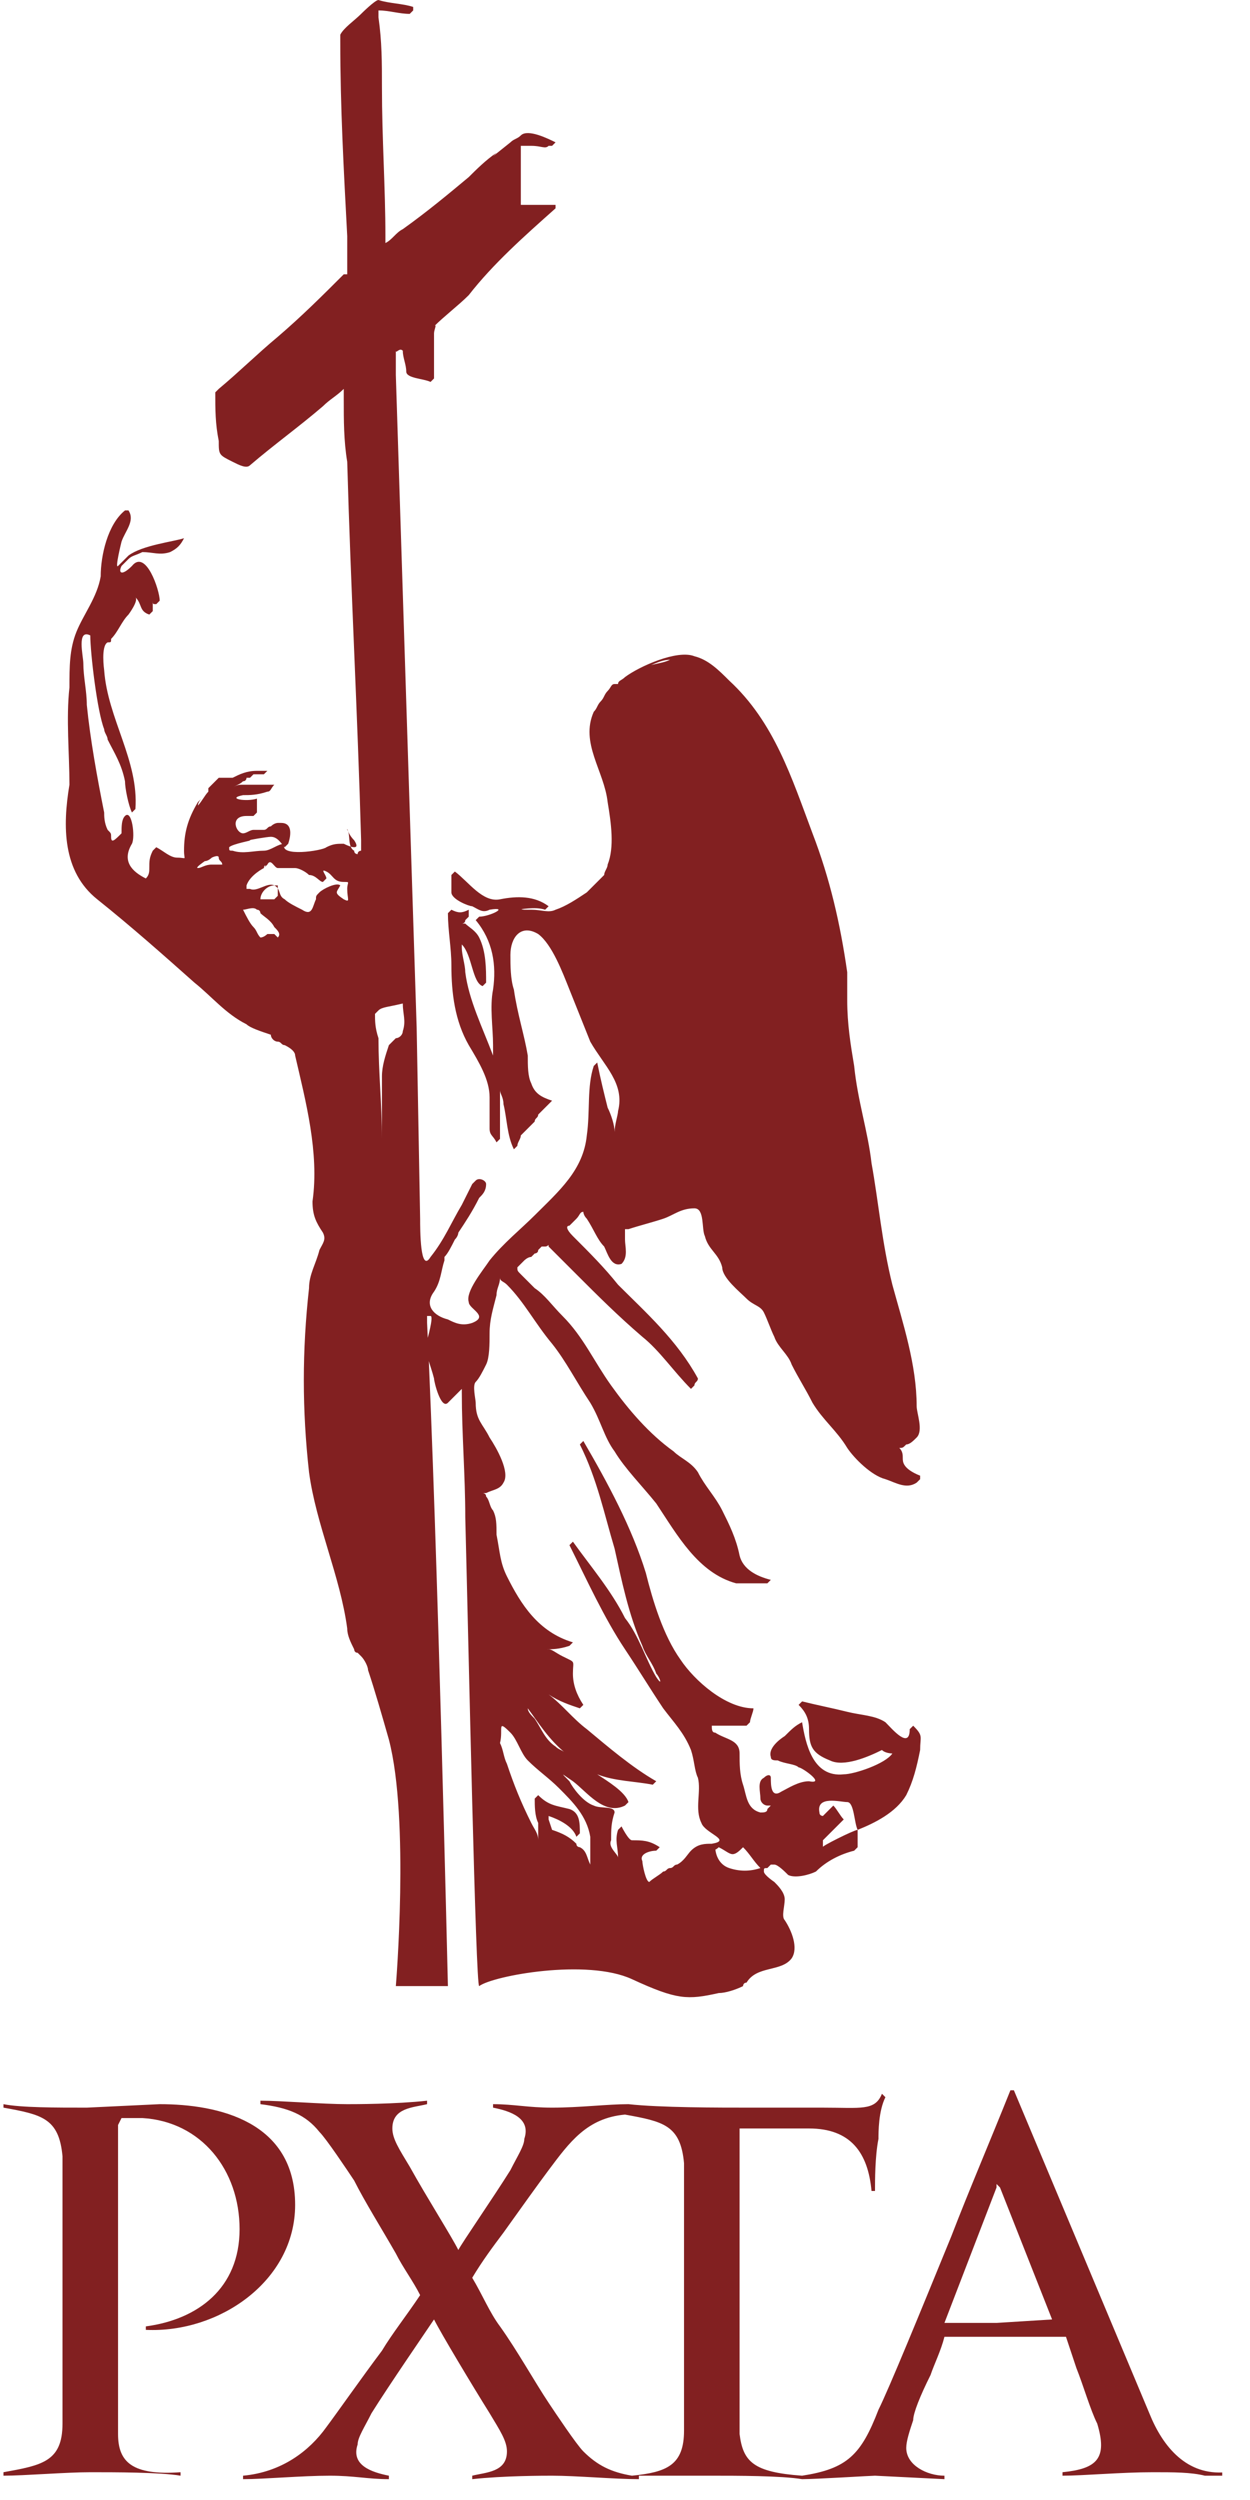 <svg width="36" height="72" viewBox="0 0 36 72" fill="none" xmlns="http://www.w3.org/2000/svg">
<g clip-path="url(#clip0_38_2409)">
<path d="M2.8 25.9C3.8 26.7 4.7 27.5 5.6 28.3C6.1 28.7 6.5 29.2 7.1 29.5C7.2 29.6 7.5 29.7 7.8 29.8C7.8 29.9 7.9 30 8 30C8.1 30 8.1 30.1 8.2 30.1C8.4 30.2 8.5 30.3 8.5 30.4C8.8 31.7 9.2 33.2 9 34.6C9 35 9.1 35.2 9.3 35.5C9.4 35.7 9.3 35.8 9.2 36C9.1 36.4 8.9 36.7 8.9 37.1C8.7 38.9 8.7 40.6 8.9 42.4C9.1 43.9 9.8 45.4 10 46.9C10 47.1 10.1 47.3 10.2 47.5C10.2 47.5 10.2 47.6 10.3 47.6L10.4 47.7C10.5 47.8 10.6 48 10.6 48.1C10.8 48.7 11 49.4 11.2 50.1C11.8 52.4 11.4 57.2 11.4 57.2H12.9C12.9 57.2 12.6 44.3 12.3 38.1C12.3 38 12.3 38 12.3 37.9H12.4C12.5 37.9 12.3 38.6 12.3 38.6C12.2 38.9 12.4 39.3 12.5 39.7C12.5 39.8 12.7 40.6 12.9 40.4L13 40.3C13 40.3 13 40.3 13.1 40.2C13.2 40.1 13.2 40.1 13.3 40C13.3 40 13.3 40 13.3 40.1C13.3 41.3 13.4 42.5 13.4 43.7C13.5 47.6 13.7 57.2 13.8 57.2C14.2 56.9 16.9 56.4 18.2 57C19.5 57.6 19.8 57.6 20.7 57.4C20.9 57.4 21.2 57.3 21.4 57.2C21.4 57.2 21.4 57.1 21.5 57.1C21.8 56.6 22.5 56.8 22.8 56.4C23 56.1 22.8 55.6 22.6 55.3C22.5 55.2 22.6 54.9 22.6 54.7C22.6 54.5 22.4 54.3 22.3 54.2C22.3 54.2 22 54 22 53.9C22 53.8 22 53.8 22.1 53.8C22.1 53.8 22.1 53.8 22.2 53.7C22.2 53.7 22.2 53.7 22.3 53.7C22.4 53.7 22.6 53.9 22.7 54C22.9 54.1 23.3 54 23.5 53.9C23.8 53.6 24.2 53.4 24.6 53.3L24.7 53.2C24.7 53 24.7 52.9 24.7 52.7C24.6 52.7 23.6 53.2 23.7 53.2C23.7 53.1 23.7 53.1 23.7 53L24.2 52.5L24.3 52.4C24.2 52.3 24.1 52.1 24 52C24 52 24 52 23.9 52.1L23.8 52.2C23.8 52.2 23.8 52.2 23.7 52.3C23.7 52.3 23.6 52.3 23.6 52.2C23.5 51.7 24.2 51.9 24.4 51.9C24.6 51.9 24.6 52.5 24.7 52.7C25.2 52.5 25.8 52.2 26.1 51.7C26.3 51.3 26.4 50.9 26.5 50.4C26.5 50 26.6 50 26.3 49.7C26.3 49.7 26.3 49.7 26.2 49.8C26.2 50.4 25.7 49.8 25.5 49.6C25.2 49.4 24.8 49.4 24.4 49.3C24 49.2 23.5 49.1 23.1 49L23 49.1C23.2 49.3 23.3 49.5 23.3 49.8C23.3 50.3 23.4 50.5 23.9 50.7C24.3 50.9 25 50.6 25.4 50.4C25.5 50.5 25.7 50.5 25.7 50.5C25.5 50.8 24.6 51.1 24.3 51.1C23.4 51.2 23.2 50.2 23.1 49.6C22.9 49.7 22.8 49.8 22.6 50C22.6 50 22.1 50.3 22.2 50.6C22.2 50.7 22.3 50.7 22.4 50.7C22.6 50.8 22.9 50.8 23 50.9C23.1 50.9 23.8 51.4 23.3 51.3C23 51.3 22.7 51.5 22.5 51.6C22.2 51.8 22.2 51.4 22.2 51.2C22.2 51.1 22.1 51.1 22 51.2C21.8 51.3 21.9 51.6 21.9 51.8C21.9 51.9 22 52 22.1 52C22.1 52 22.1 52 22.2 52C22.2 52 22.2 52 22.1 52.1C22.1 52.2 22 52.2 21.9 52.2C21.5 52.1 21.5 51.7 21.4 51.4C21.3 51.1 21.3 50.8 21.3 50.5C21.3 50.1 20.9 50.1 20.6 49.9C20.5 49.9 20.5 49.8 20.5 49.7C20.6 49.7 20.7 49.7 20.8 49.7C21 49.7 21.3 49.7 21.5 49.7L21.6 49.6C21.6 49.5 21.7 49.3 21.7 49.2C20.9 49.2 20 48.4 19.6 47.8C19.1 47.1 18.8 46.1 18.6 45.3C18.2 44 17.5 42.7 16.8 41.5L16.7 41.6C17.2 42.6 17.4 43.6 17.7 44.6C17.9 45.5 18.1 46.5 18.5 47.4C18.6 47.7 18.8 47.9 18.9 48.2C19 48.3 19.1 48.6 18.9 48.3C18.6 47.8 18.4 47.1 18 46.6C17.6 45.8 17 45.1 16.5 44.4L16.4 44.5C16.9 45.5 17.4 46.6 18 47.5C18.4 48.1 18.7 48.6 19.1 49.2C19.4 49.6 19.7 49.9 19.9 50.4C20 50.7 20 51 20.1 51.2C20.2 51.6 20 52.1 20.2 52.5C20.3 52.8 21.1 53 20.5 53.1C20.3 53.1 20.1 53.1 19.9 53.3C19.8 53.4 19.7 53.6 19.5 53.7C19.4 53.7 19.4 53.8 19.3 53.8C19.2 53.8 19.2 53.9 19.1 53.9C19 54 18.8 54.1 18.7 54.2C18.6 54.2 18.5 53.7 18.5 53.6C18.4 53.4 18.7 53.3 18.9 53.3L19 53.2C18.7 53 18.5 53 18.2 53C18.1 53 17.9 52.6 17.9 52.6L17.8 52.7C17.7 53 17.8 53.2 17.8 53.5C17.8 53.4 17.5 53.2 17.6 53C17.6 52.7 17.6 52.5 17.7 52.2C17.7 52 17.3 52.1 17.1 52C16.8 51.9 16.5 51.5 16.4 51.3C16.1 51 16.2 51.1 16.5 51.3C16.9 51.6 17.4 52.3 18 52L18.1 51.9C18 51.6 17.5 51.3 17.2 51.1C17.7 51.3 18.3 51.3 18.8 51.4L18.9 51.3C18.2 50.9 17.5 50.3 16.9 49.8C16.5 49.5 16.2 49.1 15.8 48.8C16.1 49 16.4 49.1 16.7 49.2L16.8 49.1C16.6 48.8 16.5 48.5 16.5 48.2C16.5 47.8 16.6 47.9 16.2 47.7C16 47.6 15.9 47.5 15.8 47.5C15.8 47.5 15.8 47.5 15.7 47.5C15.9 47.5 16.1 47.5 16.4 47.4L16.5 47.3C15.5 47 15 46.2 14.6 45.4C14.4 45 14.4 44.7 14.3 44.2C14.3 43.9 14.3 43.7 14.2 43.5C14.1 43.4 14.1 43.2 14 43.1C14 43 13.9 43 13.9 43C13.9 43 13.9 43 14 43C14.2 42.9 14.4 42.9 14.5 42.7C14.7 42.4 14.3 41.7 14.1 41.4C13.9 41 13.7 40.9 13.7 40.4C13.7 40.3 13.6 39.9 13.7 39.8C13.8 39.7 13.9 39.5 14 39.3C14.1 39.1 14.1 38.7 14.1 38.4C14.1 38 14.2 37.7 14.3 37.3C14.3 37.1 14.4 37 14.4 36.8C14.4 36.9 14.5 36.9 14.6 37C15.1 37.5 15.4 38.1 15.9 38.7C16.3 39.2 16.6 39.8 17 40.4C17.3 40.9 17.4 41.4 17.7 41.8C18 42.3 18.5 42.8 18.9 43.3C19.5 44.2 20.1 45.3 21.2 45.6C21.2 45.6 21.2 45.6 21.3 45.6C21.4 45.6 21.5 45.6 21.6 45.6C21.8 45.6 21.9 45.6 22.1 45.6L22.2 45.5C21.8 45.4 21.4 45.2 21.3 44.8C21.2 44.3 21 43.9 20.8 43.5C20.6 43.1 20.3 42.8 20.1 42.4C19.9 42.1 19.6 42 19.4 41.8C18.7 41.3 18.1 40.6 17.6 39.9C17.1 39.2 16.8 38.5 16.2 37.9C15.9 37.6 15.7 37.3 15.4 37.1C15.3 37 15.2 36.9 15 36.7C14.9 36.6 14.9 36.6 14.9 36.5C14.9 36.5 15 36.4 15.1 36.3C15.1 36.3 15.2 36.2 15.3 36.2L15.4 36.1C15.4 36.1 15.5 36.1 15.5 36C15.5 36 15.5 36 15.6 35.9C15.6 35.9 15.6 35.9 15.7 35.9C15.8 35.9 15.8 35.8 15.8 35.9C16.1 36.2 16.3 36.4 16.6 36.7C17.2 37.3 17.8 37.9 18.5 38.5C19 38.9 19.4 39.5 19.9 40L20 39.9C20 39.8 20.1 39.8 20.1 39.7C19.5 38.6 18.6 37.8 17.8 37C17.4 36.5 17 36.1 16.5 35.6C16.3 35.4 16.3 35.3 16.4 35.3C16.4 35.3 16.5 35.2 16.6 35.1C16.7 35 16.7 34.9 16.8 34.9C16.8 34.9 16.8 35 16.9 35.1C17.1 35.4 17.2 35.7 17.4 35.9C17.5 36.1 17.6 36.5 17.9 36.4C18.1 36.2 18 35.9 18 35.7C18 35.6 18 35.5 18 35.4C18 35.4 18 35.4 18.1 35.4C18.4 35.3 18.8 35.2 19.1 35.1C19.4 35 19.6 34.8 20 34.8C20.3 34.8 20.2 35.4 20.3 35.6C20.4 36 20.7 36.1 20.8 36.5C20.8 36.8 21.3 37.2 21.5 37.4C21.7 37.6 21.9 37.6 22 37.8C22.1 38 22.2 38.3 22.3 38.5C22.4 38.8 22.7 39 22.8 39.3C23 39.7 23.2 40 23.4 40.4C23.7 40.9 24.1 41.2 24.4 41.7C24.6 42 25.1 42.5 25.5 42.6C25.8 42.7 26.1 42.9 26.4 42.7L26.5 42.6C26.5 42.6 26.5 42.6 26.5 42.5C26 42.3 26 42.1 26 42C26 41.9 26 41.8 25.9 41.7C26 41.7 26 41.7 26.1 41.6C26.2 41.6 26.3 41.5 26.4 41.4C26.6 41.2 26.4 40.7 26.4 40.5C26.4 39.3 26 38.1 25.7 37C25.4 35.8 25.3 34.6 25.1 33.5C25 32.6 24.7 31.7 24.6 30.7C24.5 30.1 24.4 29.5 24.4 28.8C24.4 28.7 24.4 28.7 24.4 28.6C24.4 28.5 24.4 28.5 24.4 28.4C24.4 28.3 24.4 28.3 24.4 28.2C24.4 28.1 24.4 28.1 24.4 28C24.2 26.6 23.9 25.3 23.4 24C22.8 22.4 22.3 20.8 21 19.6C20.7 19.3 20.4 19 20 18.9C19.5 18.7 18.4 19.2 18 19.5C17.9 19.6 17.8 19.6 17.8 19.7C17.8 19.7 17.8 19.7 17.7 19.7C17.6 19.7 17.6 19.8 17.5 19.9C17.4 20 17.4 20.1 17.3 20.2C17.2 20.3 17.2 20.4 17.1 20.5C16.7 21.4 17.4 22.2 17.5 23.1C17.6 23.7 17.7 24.4 17.5 24.9C17.5 25 17.4 25.1 17.4 25.2L17.3 25.3L17.2 25.4C17.1 25.5 17.1 25.5 17 25.6L16.9 25.7C16.6 25.9 16.3 26.1 16 26.2C15.8 26.3 15.6 26.2 15.3 26.2H15.2H15.1C15 26.2 14.9 26.1 14.8 26.2C15 26.2 15.4 26.1 15.7 26.2L15.8 26.1C15.4 25.8 14.9 25.8 14.4 25.9C13.9 26 13.5 25.4 13.1 25.1L13 25.2C13 25.4 13 25.5 13 25.7C13 25.9 13.5 26.1 13.6 26.1C13.8 26.2 13.9 26.3 14.1 26.2C14.7 26.1 14.1 26.4 13.8 26.4L13.7 26.5C14.2 27.1 14.3 27.8 14.2 28.5C14.1 29 14.2 29.6 14.2 30.1C14.2 30.2 14.2 30.3 14.2 30.4C13.9 29.6 13.5 28.8 13.4 28C13.4 27.8 13.3 27.5 13.3 27.3C13.3 27.2 13.3 27.2 13.3 27.1C13.3 27.1 13.3 27.1 13.3 27.2C13.6 27.5 13.6 28.3 13.9 28.4L14 28.3C14 27.9 14 27.4 13.8 27C13.7 26.8 13.5 26.7 13.4 26.6H13.3C13.3 26.6 13.4 26.6 13.4 26.5L13.5 26.4V26.2C13.3 26.3 13.2 26.3 13 26.2L12.9 26.3C12.9 26.8 13 27.3 13 27.8C13 28.6 13.1 29.4 13.5 30.1C13.8 30.6 14.1 31.1 14.1 31.6C14.1 31.9 14.1 32.2 14.1 32.5C14.1 32.7 14.2 32.7 14.3 32.9L14.4 32.8C14.4 32.3 14.4 31.8 14.4 31.3V31.4C14.4 31.5 14.5 31.6 14.5 31.8C14.6 32.2 14.6 32.7 14.8 33.1L14.9 33C14.9 32.9 15 32.8 15 32.7L15.1 32.6C15.1 32.6 15.1 32.6 15.2 32.5L15.3 32.4L15.4 32.3C15.4 32.2 15.5 32.2 15.5 32.1L15.6 32L15.7 31.9L15.8 31.8L15.9 31.7C15.6 31.6 15.4 31.5 15.3 31.2C15.2 31 15.2 30.7 15.2 30.4C15.1 29.8 14.9 29.2 14.8 28.5C14.7 28.2 14.7 27.8 14.7 27.5C14.7 27 15 26.6 15.5 26.9C15.9 27.2 16.2 28 16.4 28.5C16.6 29 16.8 29.5 17 30C17.4 30.7 18 31.2 17.8 32C17.8 32.1 17.7 32.4 17.7 32.6C17.7 32.4 17.6 32.1 17.5 31.9C17.4 31.5 17.3 31.1 17.2 30.6L17.1 30.7C16.9 31.3 17 32 16.9 32.7C16.8 33.7 16.1 34.3 15.4 35C15 35.4 14.5 35.8 14.1 36.3C13.9 36.6 13.4 37.2 13.5 37.5C13.5 37.7 14.1 37.9 13.6 38.1C13.3 38.2 13.1 38.1 12.9 38C12.5 37.9 12.2 37.6 12.5 37.2C12.7 36.9 12.7 36.6 12.8 36.3V36.2C12.9 36.1 13 35.9 13.1 35.7C13.2 35.6 13.2 35.5 13.2 35.5C13.4 35.2 13.6 34.9 13.8 34.5C13.9 34.4 14 34.3 14 34.1C14 34 13.8 33.9 13.7 34C13.7 34 13.7 34 13.6 34.1C13.5 34.3 13.4 34.5 13.3 34.7C13 35.2 12.8 35.7 12.4 36.2C12.1 36.7 12.1 35.4 12.1 35.1L12 29.6C11.8 23.3 11.6 17.1 11.4 10.8C11.4 10.6 11.4 10.3 11.4 10.1C11.4 10.2 11.5 10 11.6 10.1C11.6 10.3 11.7 10.5 11.7 10.7C11.7 10.9 12.2 10.9 12.4 11L12.5 10.9C12.5 10.6 12.5 10.4 12.5 10.1V9.6C12.5 9.5 12.6 9.3 12.5 9.4C12.8 9.1 13.2 8.8 13.5 8.5C14.2 7.6 15.1 6.8 16 6V5.9H15C15 5.9 15 4.8 15 4.7C15 4.5 15 4.4 15 4.2C15.1 4.2 15.2 4.2 15.3 4.2C15.6 4.2 15.7 4.3 15.8 4.2C15.9 4.2 15.9 4.2 15.9 4.2L16 4.1C15.8 4 15.2 3.7 15 3.9C14.9 4 14.8 4 14.7 4.1L14.2 4.5L14.3 4.4C14 4.6 13.7 4.9 13.5 5.1C12.9 5.6 12.3 6.1 11.6 6.6C11.4 6.7 11.3 6.9 11.1 7C11.1 7 11.1 6.9 11.1 6.8C11.1 5.4 11 4 11 2.5C11 1.8 11 1.2 10.9 0.5C10.9 0.4 10.9 0.4 10.9 0.3C11.2 0.3 11.5 0.4 11.8 0.4L11.9 0.3V0.2C11.6 0.1 11.2 0.1 10.9 0C10.8 0 10.4 0.4 10.4 0.4C10.2 0.6 9.9 0.8 9.8 1C9.8 1.1 9.8 1.1 9.8 1.2C9.8 3.1 9.9 4.9 10 6.8C10 7.1 10 7.4 10 7.7C10 7.8 10 7.8 10 7.9C10 7.9 10 7.9 9.9 7.9C9.3 8.5 8.7 9.1 8 9.7C7.4 10.2 6.9 10.7 6.3 11.2L6.2 11.3C6.2 11.8 6.2 12.2 6.3 12.7C6.3 13.1 6.3 13.1 6.7 13.3C6.9 13.4 7.1 13.5 7.2 13.4C7.9 12.8 8.6 12.3 9.3 11.7C9.5 11.5 9.7 11.4 9.9 11.2C9.9 11.2 9.9 11.4 9.9 11.5C9.9 12.1 9.9 12.7 10 13.3C10.1 16.9 10.3 20.6 10.4 24.2C10.4 24.3 10.4 24.4 10.4 24.5C10.4 24.5 10.3 24.5 10.3 24.6C10.3 24.6 10.2 24.6 10.2 24.5C10 24.4 10.1 24 10 23.9C10 23.8 10 24 10.2 24.2C10.4 24.5 10.1 24.4 9.9 24.3C9.7 24.3 9.6 24.3 9.4 24.4C9.3 24.5 8 24.7 8.2 24.3C8 24.3 7.8 24.5 7.6 24.5C7.3 24.5 7 24.6 6.7 24.5C6.6 24.5 6.6 24.5 6.6 24.4C6.7 24.3 7.3 24.2 7.2 24.2C7.1 24.2 7.7 24.1 7.8 24.1C8 24.1 8.1 24.3 8.2 24.4L8.3 24.3C8.4 24 8.4 23.7 8.1 23.7H8C8 23.7 7.9 23.7 7.8 23.8C7.7 23.8 7.7 23.9 7.6 23.9H7.5C7.5 23.9 7.5 23.9 7.4 23.9C7.4 23.9 7.4 23.9 7.3 23.9C7.2 23.9 7.1 24 7 24C6.8 24 6.6 23.5 7.1 23.5C7.2 23.5 7.3 23.5 7.3 23.5L7.4 23.4C7.4 23.3 7.4 23.2 7.4 23C7.1 23.1 6.5 23 7 22.9C7.2 22.9 7.4 22.9 7.7 22.8C7.8 22.8 7.8 22.7 7.9 22.6C7.6 22.6 7.3 22.6 7 22.6C6.9 22.6 6.8 22.6 6.7 22.7C6.8 22.6 6.9 22.6 7 22.5C7.1 22.5 7.1 22.4 7.1 22.4H7.2L7.3 22.3C7.4 22.3 7.5 22.3 7.6 22.3C7.6 22.3 7.6 22.3 7.7 22.2C7.6 22.2 7.5 22.2 7.4 22.2C7.1 22.2 6.9 22.3 6.7 22.4H6.6H6.5C6.5 22.4 6.5 22.4 6.4 22.4C6.4 22.4 6.4 22.4 6.3 22.4L6.2 22.5L6.1 22.6L6 22.7C6 22.7 6 22.7 6 22.8C5.9 22.9 5.8 23.1 5.7 23.2C5.7 23.1 5.8 23 5.8 23L5.7 23.1C5.4 23.6 5.3 24 5.3 24.5C5.3 24.8 5.4 24.7 5.1 24.7C4.9 24.7 4.7 24.5 4.5 24.4L4.4 24.5C4.3 24.7 4.3 24.8 4.3 25C4.3 25.1 4.3 25.2 4.2 25.3C3.8 25.1 3.5 24.8 3.8 24.3C3.9 24.1 3.8 23.3 3.6 23.5C3.5 23.6 3.5 23.8 3.5 24C3.3 24.2 3.2 24.3 3.2 24.1C3.2 24 3.2 24 3.1 23.9C3 23.7 3 23.5 3 23.4C2.8 22.4 2.6 21.3 2.5 20.3C2.5 19.9 2.4 19.5 2.4 19.1C2.4 18.9 2.2 18.1 2.6 18.3C2.6 18.8 2.8 20.5 3 21C3 21.1 3.1 21.2 3.1 21.3C3.3 21.7 3.5 22 3.6 22.5C3.6 22.7 3.7 23.2 3.8 23.4L3.9 23.3C4 21.9 3.1 20.7 3 19.3C3 19.3 2.9 18.6 3.1 18.5C3.2 18.5 3.2 18.5 3.2 18.4C3.4 18.2 3.5 17.9 3.7 17.7C3.7 17.7 4 17.3 3.9 17.2C4.1 17.4 4 17.6 4.3 17.7L4.4 17.6C4.4 17.5 4.4 17.4 4.4 17.3C4.4 17.4 4.4 17.4 4.5 17.4L4.6 17.3C4.6 17 4.2 15.8 3.8 16.3C3.5 16.6 3.4 16.5 3.5 16.3C3.6 16.2 3.6 16.2 3.7 16.1C3.8 16 3.9 16 4.1 15.9C4.4 15.9 4.6 16 4.9 15.9C5.1 15.8 5.2 15.7 5.3 15.5C5 15.6 4.1 15.7 3.7 16C3.6 16.1 3.5 16.2 3.4 16.3C3.3 16.4 3.5 15.6 3.5 15.6C3.6 15.3 3.9 15 3.7 14.7C3.7 14.7 3.7 14.7 3.6 14.7C3.1 15.1 2.9 16 2.9 16.6C2.8 17.2 2.4 17.7 2.2 18.2C2 18.7 2 19.2 2 19.8C1.9 20.7 2 21.7 2 22.6C1.8 23.8 1.8 25.1 2.8 25.9ZM20.7 53.2C20.7 53.2 20.7 53.3 20.7 53.2C20.9 53.3 21 53.4 21.1 53.4C21.2 53.4 21.3 53.3 21.4 53.2C21.6 53.4 21.7 53.6 21.9 53.8C21.6 53.9 21.3 53.9 21 53.8C20.7 53.7 20.6 53.4 20.6 53.2C20.5 53.3 20.6 53.3 20.7 53.2ZM18.4 53.3C18.4 53.3 18.4 53.4 18.4 53.3C18.4 53.4 18.4 53.4 18.4 53.3ZM16.3 50.5C16.2 50.4 16.1 50.4 16 50.3C15.7 50.1 15.6 49.8 15.4 49.5C15.3 49.4 15.2 49.3 15.2 49.2C15.5 49.6 15.8 50.1 16.3 50.5ZM14.7 49.9C14.9 50.1 15 50.5 15.2 50.7C15.5 51 15.8 51.2 16.1 51.5C16.5 51.9 16.9 52.3 17 52.9C17 53 17 53.1 17 53.1C17 53.1 17 53.1 17 53.2V53.3C17 53.4 17 53.6 17 53.7C16.9 53.5 16.9 53.3 16.7 53.2C16.7 53.2 16.6 53.2 16.6 53.1C16.4 52.9 16.2 52.8 15.9 52.7L15.8 52.4V52.3C16.1 52.4 16.5 52.6 16.6 52.9L16.7 52.8C16.7 52.5 16.7 52.2 16.4 52.1C16 52 15.8 52 15.5 51.7L15.4 51.8C15.4 52 15.4 52.3 15.5 52.5C15.5 52.6 15.5 52.7 15.5 52.9V53C15.5 52.8 15.4 52.7 15.3 52.5C15 51.9 14.8 51.4 14.6 50.8C14.5 50.6 14.5 50.4 14.4 50.2C14.5 49.8 14.3 49.5 14.7 49.9ZM22.4 39.5C22.4 39.6 22.4 39.6 22.4 39.5C22.4 39.6 22.4 39.5 22.4 39.5C22.3 39.5 22.4 39.5 22.4 39.5ZM19.3 19C19.1 19.1 18.9 19.1 18.6 19.2C18.5 19.2 18.4 19.3 18.4 19.3C18.7 19.2 19 19 19.3 19ZM13.7 34.5C13.8 34.4 13.8 34.3 13.9 34.2C13.8 34.3 13.7 34.5 13.6 34.6C13.7 34.6 13.7 34.5 13.7 34.5ZM10.8 29.2C10.9 29.2 10.9 29.2 10.8 29.2C10.9 29.1 10.9 29.1 10.9 29.1C11 29 11.2 29 11.6 28.9C11.6 29.2 11.7 29.4 11.6 29.7C11.6 29.8 11.5 29.9 11.4 29.9L11.3 30C11.3 30 11.3 30 11.2 30.1C11.1 30.4 11 30.7 11 31C11 31.3 11 31.5 11 31.7C11 32 11 32.3 11 32.7C11 32.7 11 32.7 11 32.8C11 31.8 10.9 30.9 10.9 29.9C10.8 29.6 10.8 29.4 10.8 29.2C10.8 29.3 10.8 29.3 10.8 29.2C10.8 29.3 10.8 29.3 10.8 29.2ZM7.6 25C7.6 24.9 7.7 24.9 7.6 25C7.7 24.9 7.7 24.9 7.6 25C7.7 24.9 7.7 24.9 7.7 24.9C7.8 24.7 7.9 25 8 25C8.1 25 8.4 25 8.5 25C8.6 25 8.8 25.1 8.9 25.2C9.1 25.2 9.2 25.4 9.3 25.4L9.4 25.3C9.4 25.2 9.2 25 9.4 25.1C9.6 25.2 9.6 25.4 9.9 25.4C10.1 25.4 10 25.4 10 25.6C10 25.9 10.1 26 9.9 25.9C9.6 25.7 9.7 25.7 9.8 25.5C9.7 25.4 9.3 25.6 9.2 25.7C9.1 25.8 9.1 25.8 9.1 25.9C9 26.1 9 26.4 8.7 26.2C8.5 26.1 8.3 26 8.2 25.9C8 25.8 8.1 25.6 7.9 25.5C7.7 25.4 7.4 25.7 7.2 25.6C7.1 25.6 7.1 25.6 7.1 25.6V25.5C7.2 25.2 7.6 25 7.6 25ZM7.5 25.9C7.5 25.7 7.7 25.5 7.9 25.5H8V25.8L7.9 25.9C7.7 25.9 7.6 25.9 7.5 25.9ZM7 26.2C7.1 26.2 7.3 26.1 7.4 26.2C7.5 26.2 7.5 26.3 7.5 26.3C7.6 26.4 7.8 26.5 7.9 26.7C8 26.8 8.1 26.9 8 27C8 27 8 27 7.9 26.9C7.8 26.9 7.7 26.9 7.7 26.9C7.7 26.9 7.6 27 7.5 27C7.4 26.9 7.4 26.8 7.3 26.7C7.2 26.6 7.1 26.4 7 26.2C6.9 26.2 7 26.2 7 26.2ZM5.9 24.8C6 24.8 6.1 24.7 6.1 24.7C6.1 24.7 6.3 24.6 6.3 24.7C6.3 24.8 6.4 24.8 6.4 24.9C6.3 24.9 6.2 24.9 6.1 24.9C5.9 24.9 5.8 25 5.7 25C5.6 25 5.9 24.8 5.9 24.8Z" fill="#822021"/>
<path d="M3.4 70.1C3.4 69.8 3.4 69 3.4 68.4V66.2V64.6V61.2L3.5 61C3.7 61 3.9 61 4.1 61C5.8 61.1 6.9 62.5 6.9 64.2C6.9 65.9 5.7 66.8 4.2 67V67.1C6.3 67.2 8.5 65.7 8.5 63.5C8.5 61.1 6.3 60.6 4.6 60.6L2.5 60.7C1.6 60.7 0.6 60.7 0.1 60.6V60.7C1.2 60.9 1.7 61 1.8 62.1C1.8 62.9 1.8 64.2 1.8 65.1C1.8 66 1.8 69 1.8 69.8C1.8 70.9 1.2 71 0.1 71.2V71.3C0.7 71.3 1.9 71.2 2.6 71.2C3.3 71.2 4.6 71.2 5.2 71.3V71.2C3.8 71.3 3.4 70.9 3.4 70.1Z" fill="#822021"/>
<path d="M33.1 69.5L29.2 60.2H29.1C28.5 61.7 27.9 63.1 27.4 64.4C26.5 66.6 25.6 68.8 25.3 69.4C24.8 70.7 24.4 71.1 23.1 71.3C21.7 71.2 21.4 70.9 21.3 70.1C21.3 69.8 21.3 69 21.3 68.4V67.7C21.3 64.5 21.3 66.6 21.3 61.3H22.3H23.3C24.5 61.3 25 62 25.1 63.1H25.2C25.2 62.8 25.2 62.1 25.3 61.6C25.3 61.4 25.3 60.8 25.5 60.4L25.4 60.3C25.2 60.8 24.8 60.7 23.7 60.7H21.6C20.7 60.7 19 60.7 18.1 60.6C17.5 60.6 16.7 60.7 15.9 60.7C15.2 60.7 14.8 60.6 14.2 60.6V60.7C14.7 60.8 15.3 61 15.1 61.6C15.1 61.8 14.9 62.1 14.7 62.5C14.2 63.3 13.3 64.6 13.2 64.8C13 64.4 12.3 63.3 11.8 62.4C11.5 61.9 11.3 61.6 11.3 61.3C11.3 60.7 11.9 60.7 12.3 60.6V60.5C11.4 60.6 10.2 60.6 10 60.6C9.3 60.6 8.1 60.5 7.5 60.5V60.6C8.3 60.7 8.8 60.9 9.2 61.4C9.4 61.6 10 62.5 10.2 62.8C10.5 63.4 11 64.2 11.4 64.9C11.6 65.3 11.9 65.7 12.1 66.1C11.7 66.7 11.3 67.2 11 67.7C10.4 68.5 9.7 69.5 9.4 69.9C8.9 70.6 8.1 71.2 7 71.3V71.4C7.6 71.4 8.7 71.3 9.5 71.3C10.2 71.3 10.6 71.4 11.2 71.4V71.3C10.7 71.2 10.1 71 10.3 70.4C10.3 70.2 10.5 69.9 10.7 69.5C11.2 68.7 12.3 67.1 12.5 66.8C12.7 67.2 13.6 68.7 14.1 69.5C14.4 70 14.6 70.3 14.6 70.6C14.6 71.2 14 71.2 13.6 71.3V71.4C14.5 71.3 15.7 71.3 15.9 71.3C16.6 71.3 17.7 71.4 18.4 71.4V71.3C19 71.3 19.9 71.3 20.5 71.3C21.2 71.3 22.5 71.3 23.1 71.4C23.5 71.4 25.1 71.3 25.2 71.3L27.2 71.4V71.3C26.7 71.3 26.1 71 26.1 70.5C26.1 70.3 26.2 70 26.3 69.7C26.3 69.5 26.5 69 26.8 68.4C26.9 68.1 27.1 67.7 27.2 67.3H28.9H30.7C30.8 67.6 30.9 67.9 31 68.2C31.2 68.7 31.4 69.4 31.6 69.8C31.9 70.8 31.6 71.1 30.6 71.2V71.3C31.2 71.3 32.3 71.2 33.2 71.2C33.8 71.2 34.3 71.2 34.7 71.3C34.9 71.3 35.2 71.3 35.3 71.3V71.2C34.2 71.3 33.5 70.5 33.1 69.5ZM19.7 65.3V67.7C19.7 68.6 19.7 69.6 19.7 70C19.7 71 19.2 71.2 18.2 71.3C17.6 71.2 17.2 71 16.8 70.6C16.6 70.4 16 69.5 15.8 69.2C15.4 68.6 14.9 67.7 14.4 67C14.1 66.6 13.9 66.1 13.6 65.6C13.9 65.1 14.2 64.7 14.5 64.3C15 63.6 15.5 62.9 15.8 62.5C16.4 61.7 16.9 61 18 60.9C19.1 61.1 19.6 61.2 19.7 62.3C19.7 63.1 19.7 64.3 19.7 65.3ZM28.7 66.9H27.2L28.7 63V62.9L28.8 63L30.3 66.8L28.7 66.9Z" fill="#822021"/>
</g>
<defs>
<clipPath id="clip0_38_2409">
<rect width="35.2" height="71.5" fill="white"/>
</clipPath>
</defs>
</svg>
